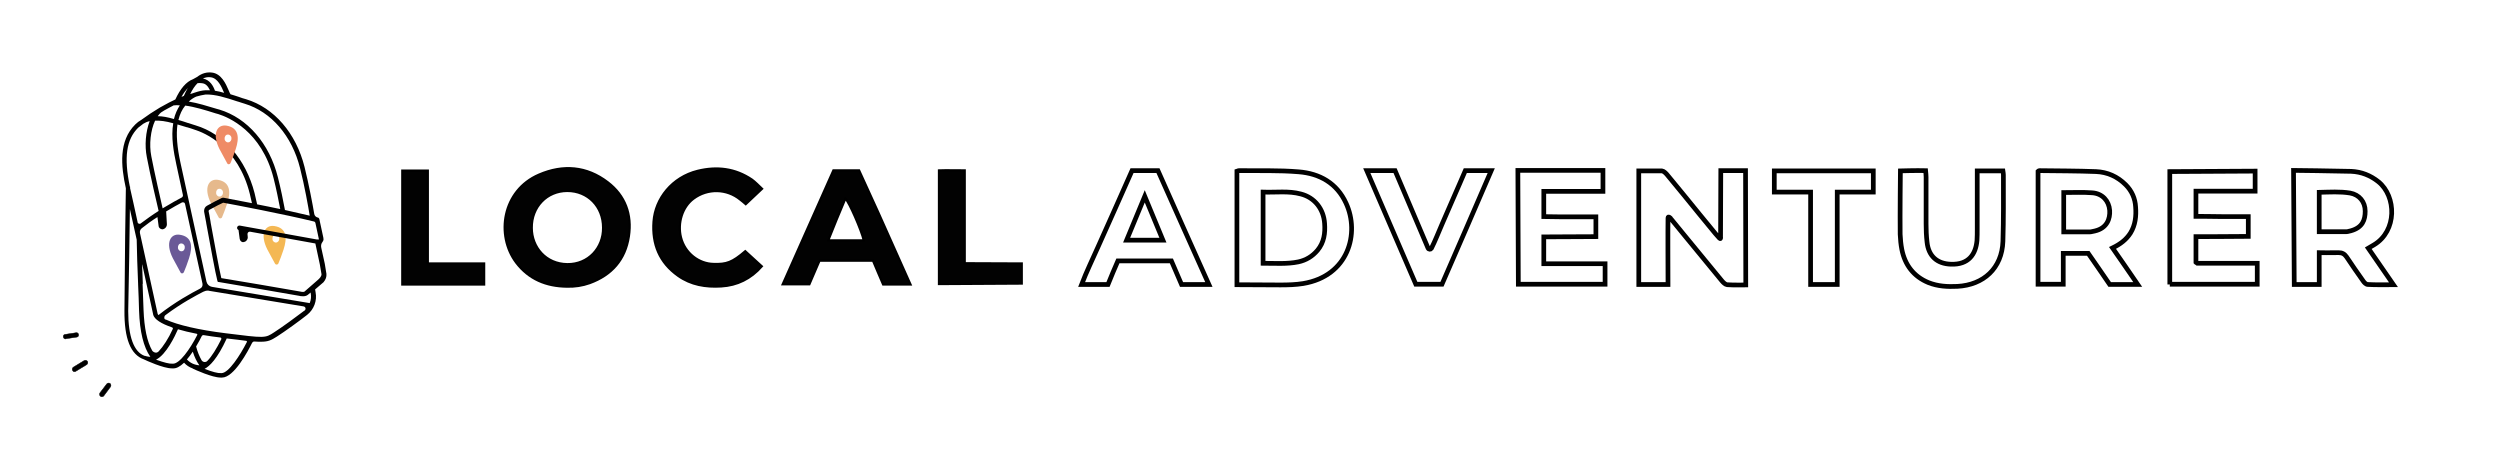 <?xml version="1.0" encoding="utf-8"?>
<!-- Generator: Adobe Illustrator 22.1.0, SVG Export Plug-In . SVG Version: 6.00 Build 0)  -->
<svg version="1.1" id="Layer_1" xmlns="http://www.w3.org/2000/svg" xmlns:xlink="http://www.w3.org/1999/xlink" x="0px" y="0px"
	 width="1060.7px" height="190.4px" viewBox="0 0 1060.7 190.4" style="enable-background:new 0 0 1060.7 190.4;"
	 xml:space="preserve">
<style type="text/css">
	.st0{fill:none;stroke:#000000;stroke-width:2;stroke-miterlimit:10;}
	.st1{fill:#020202;}
	.st2{fill:none;stroke:#000000;stroke-width:0.97;stroke-miterlimit:10;}
	.st3{fill:none;stroke:#000000;stroke-width:0.186;stroke-miterlimit:10;}
	.st4{fill:#E6B98C;}
	.st5{fill:#6A5997;}
	.st6{fill:#F4B854;}
	.st7{fill:#EF8B66;}
</style>
<path class="st0" d="M707.7,92.4c-0.1,5.3,0,23.5,0,28.3h-12.4V72.5l9.8,0c0.8,0.1,1.6,0.9,2.2,1.6c4.6,5.5,9.1,11.1,13.6,16.6
	c2.3,2.8,4.6,5.6,6.9,8.4c0.5,0.6,1.6,1.8,1.6,1.8s0.8,1,0.6-0.4l0.1-28.1h10.5l0.1,48.5c0,0-5.3,0.1-7.9-0.1
	c-0.8-0.1-1.6-0.9-2.2-1.6c-5.2-6.3-10.4-12.7-15.7-19.1c-2-2.4-3.9-4.8-5.9-7.2C708.9,92.5,707.7,91.6,707.7,92.4z"/>
<path class="st0" d="M524.8,120.8V72.7c0.4-0.1,0.6-0.4,0.9-0.3c8.4,0.1,16.9-0.2,25.3,0.5c8.9,0.7,16.2,4.8,20.1,13.3
	c5.9,12.7,1.1,30.9-18.2,34.1c-3.1,0.5-6.4,0.6-9.6,0.6C537.3,120.9,531.2,120.8,524.8,120.8z M535.9,111.7c5.2,0,10.2,0.4,15-0.6
	c3.2-0.7,5.9-2.3,8.1-4.9c2.8-3.4,3.3-7.3,3-11.4c-0.4-6.1-4.2-11-10.1-12.5c-5.2-1.4-10.5-0.6-16-0.8V111.7z"/>
<path class="st1" d="M240.5,121.6c-8.7-0.1-16.1-3.1-21.5-10.2c-8.7-11.6-5.9-30.6,9.7-37.3c10.2-4.4,20.2-3.6,29.1,3.2
	c7.5,5.7,10.4,13.7,9,23c-1.5,9.9-7.3,16.4-16.6,19.8C247.1,121.2,243.9,121.7,240.5,121.6 M255.9,96.6c0-9-6.5-15.6-15.2-15.6
	c-8.7,0-15.2,6.8-15.1,15.7c0,8.2,6,15.3,15.1,15.4C249.6,112.2,256,105.2,255.9,96.6"/>
<path class="st2" d="M240.5,121.6c-8.7-0.1-16.1-3.1-21.5-10.2c-8.7-11.6-5.9-30.6,9.7-37.3c10.2-4.4,20.2-3.6,29.1,3.2
	c7.5,5.7,10.4,13.7,9,23c-1.5,9.9-7.3,16.4-16.6,19.8C247.1,121.2,243.9,121.7,240.5,121.6z M255.9,96.6c0-9-6.5-15.6-15.2-15.6
	c-8.7,0-15.2,6.8-15.1,15.7c0,8.2,6,15.3,15.1,15.4C249.6,112.2,256,105.2,255.9,96.6z"/>
<path class="st0" d="M886,107.5h-10.6v13.1h-10.7V72.7c0,0,0.3-0.3,0.6-0.3c8,0.1,16,0.1,24,0.4c4.8,0.2,9.1,2.1,12.6,5.6
	c2.6,2.6,4,5.8,4.2,9.4c0.3,3.9-0.1,7.7-2.2,11.1c-1.8,2.8-4.3,4.7-7.6,6.3c3.6,5.2,7.1,10.2,10.7,15.5h-11.9
	C892.2,116.4,889.1,112,886,107.5z M875.6,81.7v16.7c3.8,0,7.4,0,11,0c0.7,0,1.5-0.3,2.2-0.4c5.2-1.2,6.5-5.2,6.3-8.7
	c-0.3-4.1-3.1-7.2-7.4-7.5C883.7,81.5,879.8,81.7,875.6,81.7z"/>
<path class="st0" d="M973.1,72.3c0,0,18.1,0.2,24.5,0.4c4.3,0.2,8.1,1.7,11.5,4.4c7.7,6.2,8,20.9-1.9,26.8c-0.7,0.4-1.4,0.8-2.4,1.4
	c3.5,5.1,7,10.1,10.7,15.5c-3.9,0-7.4,0.1-10.9-0.1c-0.7,0-1.5-0.8-1.9-1.4c-2.4-3.4-4.8-6.8-7.1-10.3c-0.9-1.3-1.9-1.8-3.4-1.8
	c-2.6,0.1-8.2,0-8.2,0v13.5h-10.6L973.1,72.3z M984,98.3c4,0,7.8,0,11.6,0c0.6,0,1.2-0.3,1.9-0.4c4.9-1.4,6-4.6,6-8.3
	c0-4-2.5-7-6.4-7.7c-4.3-0.7-8.6-0.4-13.1-0.3V98.3z"/>
<path class="st0" d="M920.6,120.7V72.8l36.2-0.2v8.5h-12.6h-12.5v10.7c0,0,7.5,0,11.2,0.1c3.6,0,7.2,0,11,0v8.4
	c-7.4,0.1-22.2,0.1-22.2,0.1s0,7.4,0,10.9c0.1,0.1,0.2,0.1,0.2,0.2c0.1,0.1,0.3,0.2,0.3,0.2l25.5,0v8.9H920.6z"/>
<path class="st0" d="M681,111.9v8.7h-36.8L644,72.3h36.1v8.9H655v10.7c0,0,4.8,0.1,7.2,0.1c2.5,0,4.9,0,7.4,0h7.5v8.4
	c-7.4,0.1-14.7,0-22.1,0.1v11.4c4.4,0,8.8,0,13.1,0C672.3,111.9,676.6,111.9,681,111.9z"/>
<path class="st0" d="M839.1,72.5h10.7c0.1,0.7,0.2,1.2,0.2,1.7c0,9.4,0.1,18.8-0.2,28.2c-0.4,11.4-8.2,18.5-19.3,19.1
	c-4.2,0.2-8.3,0-12.3-1.6c-6.3-2.6-10-7.5-11.3-14.1c-0.4-2.1-0.6-4.2-0.7-6.4c-0.1-8.3,0.1-26.9,0.1-26.9s7-0.2,10.7-0.1
	c0.1,1.1,0.2,1.9,0.2,2.7c0,6.6,0,13.3,0,19.9c0,2.6,0.1,5.1,0.4,7.7c0.6,5.9,4.2,9.2,10.1,9.4c7.6,0.3,10.6-4.3,11.1-10.1
	c0.1-1.6,0.1-3.2,0.1-4.8c0-7.1,0-14.1,0-21.2V72.5z"/>
<path class="st0" d="M480.3,72.4h11c7.1,16,14.3,32,21.6,48.3h-11.6c-1.4-3.2-2.8-6.6-4.3-10h-22.7c-1.4,3.2-2.8,6.5-4.2,10h-11.2
	c2.1-5.5,4.7-10.8,7-16c2.4-5.4,4.8-10.7,7.2-16.1C475.5,83.2,477.9,77.8,480.3,72.4z M485.7,83.3l-7.7,18.6h15.4
	c-2.6-6.2-5-12.1-7.7-18.6C485.7,83.3,485.7,83.3,485.7,83.3z"/>
<path class="st1" d="M386.3,120.7h-11.6c-0.7-1.6-1.4-3.2-2.1-4.9c-0.7-1.7-1.4-3.3-2.2-5.2h-22.7c-1.4,3.2-2.8,6.6-4.3,10h-11.3
	c7.2-16.1,21.5-48.3,21.5-48.3h11C364.7,72.4,379,104.3,386.3,120.7 M366.5,102c-1-4.3-6.2-16.2-7.8-17.8
	c-2.5,5.9-4.9,11.7-7.3,17.8H366.5z"/>
<path class="st2" d="M386.3,120.7h-11.6c-0.7-1.6-1.4-3.2-2.1-4.9c-0.7-1.7-1.4-3.3-2.2-5.2h-22.7c-1.4,3.2-2.8,6.6-4.3,10h-11.3
	c7.2-16.1,21.5-48.3,21.5-48.3h11C364.7,72.4,379,104.3,386.3,120.7z M366.5,102c-1-4.3-6.2-16.2-7.8-17.8
	c-2.5,5.9-4.9,11.7-7.3,17.8H366.5z"/>
<path class="st0" d="M579.9,72.4h12c4.6,10.9,9.2,21.7,14,32.9c0.3,0.6,1.1,0.6,1.4,0.1c1.7-3.4,3-6.8,4.4-10
	c1.7-3.8,3.3-7.7,5-11.5c1.7-3.8,3.3-7.6,5-11.5h11c-7,16.2-13.9,32.2-20.9,48.2h-11.1C593.8,104.6,586.9,88.6,579.9,72.4z"/>
<path class="st1" d="M323.3,80.1c-2.4,2.3-4.6,4.3-6.9,6.5c-0.8-0.7-1.5-1.3-2.3-1.9c-5.7-4.7-13.9-4.9-19.9-0.4
	c-4.7,3.5-6.8,10.3-5.3,16.4c1.7,6.8,7.7,11.2,13.8,11.3c5.6,0.2,8-0.7,13.5-5.4c2.3,2.1,4.6,4.2,7,6.4c-4.7,5.3-10.4,8.1-17.2,8.5
	c-6.6,0.4-12.8-0.6-18.3-4.5c-7.9-5.6-11.1-13.4-10.4-23c0.7-9.7,7.8-18.8,18.7-21.5c8.2-2,15.9-1.1,23,3.7
	C320.4,77.2,321.7,78.6,323.3,80.1"/>
<path class="st2" d="M323.3,80.1c-2.4,2.3-4.6,4.3-6.9,6.5c-0.8-0.7-1.5-1.3-2.3-1.9c-5.7-4.7-13.9-4.9-19.9-0.4
	c-4.7,3.5-6.8,10.3-5.3,16.4c1.7,6.8,7.7,11.2,13.8,11.3c5.6,0.2,8-0.7,13.5-5.4c2.3,2.1,4.6,4.2,7,6.4c-4.7,5.3-10.4,8.1-17.2,8.5
	c-6.6,0.4-12.8-0.6-18.3-4.5c-7.9-5.6-11.1-13.4-10.4-23c0.7-9.7,7.8-18.8,18.7-21.5c8.2-2,15.9-1.1,23,3.7
	C320.4,77.2,321.7,78.6,323.3,80.1z"/>
<polygon class="st0" points="779.5,120.7 768.2,120.7 768.2,81.5 752.8,81.5 752.8,72.5 794.8,72.5 794.8,81.5 779.5,81.5 "/>
<polygon class="st1" points="170.7,72.4 181.5,72.4 181.5,111.8 205.4,111.8 205.4,120.7 170.7,120.7 "/>
<polygon class="st2" points="170.7,72.4 181.5,72.4 181.5,111.8 205.4,111.8 205.4,120.7 170.7,120.7 "/>
<path class="st1" d="M398.4,120.5V72.3c1.8-0.1,10.9,0,10.9,0l0,39.4l24.2,0.1v8.5L398.4,120.5z"/>
<path class="st2" d="M398.4,120.5V72.3c1.8-0.1,10.9,0,10.9,0l0,39.4l24.2,0.1v8.5L398.4,120.5z"/>
<path d="M27.8,143.8c-0.4,0-0.8-0.3-0.9-0.7c-0.2-0.5,0.1-1.1,0.6-1.2l4.6-0.7c0.5-0.2,1.1,0.1,1.2,0.6c0.2,0.5-0.1,1.1-0.6,1.2
	l-4.6,0.7C28,143.8,27.9,143.8,27.8,143.8"/>
<path class="st3" d="M27.8,143.8c-0.4,0-0.8-0.3-0.9-0.7c-0.2-0.5,0.1-1.1,0.6-1.2l4.6-0.7c0.5-0.2,1.1,0.1,1.2,0.6
	c0.2,0.5-0.1,1.1-0.6,1.2l-4.6,0.7C28,143.8,27.9,143.8,27.8,143.8z"/>
<path d="M31.5,157.7c-0.3,0-0.5-0.2-0.7-0.5c-0.3-0.5-0.1-1.1,0.3-1.4l4.6-2.8c0.5-0.3,1.1-0.1,1.4,0.3c0.3,0.5,0.1,1.1-0.3,1.4
	l-4.6,2.8C32,157.7,31.8,157.7,31.5,157.7"/>
<path class="st3" d="M31.5,157.7c-0.3,0-0.5-0.2-0.7-0.5c-0.3-0.5-0.1-1.1,0.3-1.4l4.6-2.8c0.5-0.3,1.1-0.1,1.4,0.3
	c0.3,0.5,0.1,1.1-0.3,1.4l-4.6,2.8C32,157.7,31.8,157.7,31.5,157.7z"/>
<path class="st4" d="M92.5,76.3c-3.9-0.6-6.3,3.3-3,9.9c1.4,2.6,2.6,4.8,3.3,6.1c0.3,0.5,1.1,0.5,1.4-0.1c0.6-1.4,1.5-3.7,2.2-5.9
	C98,81.5,97.7,77.2,92.5,76.3 M93.3,83.4c-0.8,0.1-1.6-0.6-1.6-1.5c-0.1-0.9,0.5-1.8,1.3-1.8c0.8-0.1,1.6,0.6,1.6,1.5
	C94.7,82.5,94.1,83.3,93.3,83.4"/>
<path class="st5" d="M76.3,99.6c-3.9-0.6-6.3,3.3-3,9.9c1.4,2.6,2.6,4.8,3.3,6.1c0.3,0.6,1.1,0.5,1.4-0.1c0.6-1.4,1.5-3.7,2.2-5.9
	C81.8,104.7,81.6,100.4,76.3,99.6 M77.1,106.6c-0.8,0.1-1.6-0.6-1.6-1.5c-0.1-0.9,0.5-1.8,1.3-1.8c0.8-0.1,1.6,0.6,1.6,1.5
	C78.5,105.7,77.9,106.6,77.1,106.6"/>
<path class="st6" d="M116.4,95.9c-3.9-0.6-6.3,3.3-3,9.9c1.4,2.6,2.6,4.8,3.3,6.1c0.3,0.5,1.1,0.5,1.4-0.1c0.6-1.4,1.5-3.7,2.2-5.9
	C121.9,101,121.7,96.7,116.4,95.9 M117.2,102.9c-0.8,0.1-1.6-0.6-1.6-1.5c-0.1-0.9,0.5-1.8,1.3-1.8c0.8-0.1,1.6,0.6,1.6,1.5
	C118.6,102,118,102.8,117.2,102.9"/>
<path d="M43.4,168.3c-0.3,0.1-0.6,0-0.8-0.2c-0.4-0.3-0.5-1-0.2-1.4l2.9-3.8c0.3-0.4,1-0.5,1.4-0.2c0.4,0.3,0.5,1,0.2,1.4L44,168
	C43.8,168.2,43.6,168.3,43.4,168.3"/>
<path class="st3" d="M43.4,168.3c-0.3,0.1-0.6,0-0.8-0.2c-0.4-0.3-0.5-1-0.2-1.4l2.9-3.8c0.3-0.4,1-0.5,1.4-0.2
	c0.4,0.3,0.5,1,0.2,1.4L44,168C43.8,168.2,43.6,168.3,43.4,168.3z"/>
<path d="M138.5,116.2l-0.7-4.3l-1.5-6.8c-0.2-0.9,0-1.8,0.5-2.4c0.1-0.1,0.2-0.3,0.3-0.5c0.2-0.4,0.2-0.8,0.1-1.3l-1.7-7.9
	c-0.1-0.4-0.4-0.7-0.7-0.7c-0.8-0.2-1.4-0.8-1.5-1.7c-0.6-3.6-2.3-12.6-4.1-19.8c-3.6-14.3-12.9-25.1-24.8-28.7
	c-1.1-0.3-2.1-0.6-3.1-1c-1.3-0.4-2.4-0.8-3.5-1.1l0,0c-0.2-0.3-0.5-0.9-0.8-1.7c-1.2-2.8-3.1-7-7-7.5c-2.2-0.3-4.4,0.3-6.3,1.8
	l-1.8,1c-2.9,1.1-5.4,4-7.5,8.6c-1.8,0.8-3.6,1.8-5.4,2.8l0,0c-0.4,0.2-0.7,0.4-1.1,0.6c-2.7,1.6-5.4,3.4-8,5.3
	c-0.9,0.5-1.7,1.1-2.5,1.9c-7.1,7-6.1,17.6-4,27.1c-0.1,3.3-0.5,32.9-0.6,51.8c-0.1,12,2.6,18.8,8.3,20.8l0,0
	c0.8,0.4,8.2,3.8,11.8,3.8c0.1,0,0.3,0,0.4,0c1.5,0.1,3-0.7,4.8-2.4c1,1.1,2.2,1.9,3.6,2.4l0.1,0.1c0.8,0.4,8.2,3.8,11.8,3.8
	c0.1,0,0.3,0,0.4,0c0.1,0,0.1,0,0.2,0c5.1,0,11-11.2,12.8-14.8c0.2-0.3,0.5-0.5,0.9-0.5c1.1,0.1,2,0.1,2.8,0.1
	c3.2,0,4.4-0.7,6.8-2.2c3.3-2.1,9.8-6.8,12.8-9.2c2.9-2.3,4.3-6,3.6-9.6l-0.2-1.2l3.5-3l0.1-0.1
	C138.2,118.6,138.6,117.5,138.5,116.2 M81.8,149.2c0.7,2.3,1.7,4.3,2.8,5.8c-2.2-0.2-3.9-1-5.3-2.5
	C80.1,151.6,80.9,150.5,81.8,149.2 M75.5,139.7c2.3,0.7,4.9,1.3,7.9,1.9c0.2,0,0.4,0.3,0.3,0.5c-3.1,6.1-7.6,12.4-10.4,12.2l0,0
	l-0.1,0l-0.1,0v0c-1.2,0.1-3.6-0.5-6.9-1.7C70.5,150.5,74.3,142.5,75.5,139.7 M55.1,88.9L55.1,88.9c0-0.1,0-0.1,0-0.1
	c0.1,0.1,0.1,0.2,0.1,0.3l2.8,12.6c0.1,5.4,0.3,12.2,0.6,18.8l0,0.2c0.2,3.9,0.3,7.7,0.4,11.1c0.3,8.9,1.9,15.5,4.8,19.6
	c-0.5,0-1.1-0.1-1.9-0.3l-0.3-0.1l-0.2,0l0,0c-4.6-1.6-7-8.2-7-19C54.7,118.3,55,99.1,55.1,88.9 M66.9,49.3c0.6-0.8,1.2-1.5,1.9-1.9
	l0.2-0.1c0.2-0.1,0.4-0.3,0.6-0.4c1.4-0.8,2.8-1.5,4.1-2.2l0.2,0c0.7-0.1,1.5-0.1,2.4,0c-1.1,1.7-2,3.7-2.5,5.8
	C71.1,49.7,68.9,49.3,66.9,49.3 M91.2,38.5c-0.7-2-2.1-4.6-5.1-5.2c1.1-0.5,2.3-0.7,3.4-0.5c2.9,0.4,4.5,4,5.5,6.4
	c0,0.1,0.1,0.1,0.1,0.2C93.8,39,92.5,38.7,91.2,38.5 M60.6,120.4c-0.1-2.2-0.2-5.8-0.3-8.1c0,0,0-0.1,0-0.1c0,0,0.1,0.1,0.1,0.2
	l4.6,21.1l0,0.1c0.6,1.9,3.3,3.7,8,5.3c0.2,0.1,0.3,0.2,0.3,0.3c0.1,0.1,0.1,0.3,0,0.4c-1.8,4-4.1,7.5-6,9.5
	c-0.4,0.4-0.9,0.6-1.4,0.5c-0.5-0.1-1-0.4-1.3-0.8c-2.2-3.8-3.4-9.6-3.7-17.3c-0.1-3.4-0.3-7.1-0.4-11.1L60.6,120.4z M70.8,95
	l-0.3-5.3c2.8-1.7,5.2-3,6.7-3.8c0.2-0.1,0.5-0.1,0.8,0c0.3,0.1,0.4,0.3,0.5,0.6l7.4,33.8c0.2,0.9-0.2,1.8-1.1,2.2
	c-3.5,1.8-10.5,5.6-17.6,11.2c-0.1-0.2-0.2-0.4-0.3-0.5L59.4,99c-0.2-0.8,0.1-1.7,0.8-2.2c2-1.6,4.2-3.2,6.6-4.7l0.5,3.8
	c0.1,0.9,0.9,1.4,1.7,1.4C70.1,97.1,70.9,96.1,70.8,95 M79.8,52.2c-1.4-0.5-2.8-0.9-4.1-1.3c0.6-2.4,1.5-4.4,2.9-6.1
	c3.9,0.5,8.5,1.9,12.9,3.3l1.1,0.3c4.2,1.3,18.4,7.1,23.5,27.3c1.1,4.3,2.1,9.4,2.8,13c-3.1-0.7-6.4-1.3-9.8-2
	c-0.4-1.7-0.8-3.4-1.1-4.8C104.3,67.6,95,56.8,83,53.2c-1.1-0.3-2.1-0.7-3.1-1L79.8,52.2z M120.9,89.1c-0.7-3.8-1.8-9.2-3-13.9
	c-3.6-14.3-12.9-25.1-24.8-28.7L92,46.2c-4-1.2-8.1-2.5-11.9-3.1c0.9-0.9,2-1.6,3.1-2.1c1.3-0.4,2.7-0.7,4-0.9c0.1,0,0.2,0,0.2,0
	c3.9-0.1,8.4,1.3,13.2,2.9l0.7,0.2c1,0.3,1.4,0.5,2.5,0.8c11.3,3.4,20.1,13.7,23.5,27.3c1.9,7.4,3.6,17,4.1,20.2
	C128.5,90.8,124.9,90,120.9,89.1 M89.1,38.3c-0.4,0-0.8,0-1.1,0c0,0-0.6,0-0.9,0c-1.5,0.1-2.7,0.4-4.5,1c-0.6,0.2-1.2,0.4-1.9,0.6
	c0.9-1.9,2-3.5,3.1-4.6c0.6-0.1,1.2-0.1,1.8,0C87.1,35.4,88.1,36.3,89.1,38.3 M77,41.1c0.8-1.5,1.8-2.8,2.7-3.8
	c-0.6,1-1.1,2.1-1.7,3.4C77.8,40.8,77.4,40.9,77,41.1 M74.8,69.7c0.6,2.6,1.6,7.3,2.8,13c0.1,0.4-0.1,0.9-0.5,1.1
	c-1.5,0.8-4.5,2.4-8.1,4.6c-0.7-3.1-3.6-15.7-4.8-22.1c-1-5-0.3-11.1,1.6-15.1c2.1-0.1,4.5,0.2,7.7,1.1
	C72.5,58.1,73.7,64.6,74.8,69.7 M62.3,66.7c1.3,7,4.6,21.2,5,22.8c-2.7,1.7-5.2,3.5-7.6,5.3c-0.2,0.2-0.5,0.2-0.8,0.1
	c-0.3-0.1-0.5-0.3-0.5-0.6c-1.3-6.1-2.5-11.3-3.1-14l-0.1-0.4l0-0.7l-0.1,0c-2.6-12.5-1.5-20,3.5-25c0.7-0.5,1.4-1.1,2.2-1.7
	c0.8-0.5,1.7-0.9,2.7-1.1C61.8,55.9,61.3,61.7,62.3,66.7 M69.7,134.8c0-0.4,0.1-0.8,0.5-1.1c6.9-5.2,13.5-8.6,16-9.9
	c0.6-0.3,1.3-0.5,1.9-0.5c0.2,0,0.5,0,0.7,0.1l40,6.6c0.4,0.1,0.7,0.3,0.8,0.7c0.1,0.4,0,0.7-0.3,1l0,0c-0.1,0.1-0.2,0.2-0.3,0.2
	c-3,2.3-9.4,7-12.7,9.1c-3.8,2.5-3.8,2.5-20.5,0.4c-11.4-1.4-20.4-3.5-25.4-5.8C70,135.6,69.7,135.3,69.7,134.8 M76.6,69.2
	c-1.5-6.8-1.9-12.2-1.3-16.4c1.3,0.4,2.7,0.8,4,1.2l0.1,0c1,0.3,2,0.6,3.1,1c4.2,1.3,18.5,7.1,23.5,27.3c0.3,1.2,0.6,2.5,0.9,3.9
	c-5.7-1.1-10.3-2-12-2.3c-0.2,0-0.3,0-0.5,0l0,0L94.2,84c-0.2,0-0.4,0.1-0.5,0.2c-1,0.5-3.1,1.5-5.9,3.1c-0.9,0.5-1.3,1.5-1.2,2.5
	c0.2,1,0.5,2.7,0.9,4.8l0,0.1c1.5,8.2,4,21.8,4.7,24.3l0.2,0.6l0.7,0.1c5.2,0.9,31.2,5.3,33.8,5.8c0.3,0.1,0.9,0.2,1.7,0.2
	c0.8,0,1.5-0.2,2-0.6l1.2-1l0,0.1c0.3,1.5,0.2,3-0.4,4.4l-41.5-6.9c-1.1-0.2-2-1-2.3-2.2C85.6,110.3,78.5,77.7,76.6,69.2
	 M127.4,123.7L127.4,123.7c-2.6-0.5-31.4-5.4-33.5-5.7c-0.9-3.5-3.2-16.5-4.5-23.4l-0.1-0.7c-0.3-1.9-0.6-3.4-0.8-4.3
	c0-0.2,0.1-0.4,0.2-0.5c3-1.7,5.1-2.7,6-3.1c4.4,0.8,26,4.9,38.6,8c0.2,0.1,0.4,0.2,0.5,0.5l1.5,7c0,0,0,0.1,0,0.1c0,0-0.1,0-0.1,0
	l-0.2,0v0c-0.1,0-0.3,0-0.5,0c0,0,0,0-0.1,0l-32.7-5.9c-0.3,0-0.5,0-0.7,0.2c-0.2,0.1-0.4,0.4-0.4,0.6c-0.1,0.4,0.2,0.9,0.6,1.1
	l0.5,3.8c0.1,0.4,0.3,0.8,0.6,1c0.3,0.3,0.7,0.4,1.1,0.3c0.5-0.1,1-0.3,1.3-0.8c0.3-0.4,0.5-0.9,0.4-1.5l-0.1-1.1
	c0-0.6,0.5-1.1,1.1-1l27.7,5l1.9,8.9l0.7,4.1c0.1,0.7-0.6,1.7-1.7,2.6l-5.5,4.8C129.1,123.9,128.1,123.9,127.4,123.7 M86.5,142.2
	c2.2,0.4,4.6,0.7,7,1c0.3,0,0.5,0.4,0.4,0.7c-2,4-4.1,7.4-5.9,9.2c-0.3,0.4-0.8,0.5-1.3,0.5c-0.5-0.1-0.9-0.3-1.2-0.8
	c-0.9-1.6-1.7-3.5-2.3-5.8c1-1.7,1.9-3.3,2.4-4.4C85.8,142.3,86.1,142.1,86.5,142.2 M104.4,144.6c0.3,0,0.5,0.3,0.3,0.6
	c-2.8,5.5-7.7,13.1-10.7,13.1c0,0-0.1,0-0.1,0l0,0l-0.1,0l-0.1,0v0c-1.2,0.1-3.6-0.5-6.9-1.8c2.1-1.1,5.4-4.2,9.4-12.9
	C99.7,144,102.3,144.3,104.4,144.6"/>
<path class="st7" d="M96.1,53.3c-3.9-0.6-6.3,3.3-3,9.9c1.4,2.6,2.6,4.8,3.3,6.1c0.3,0.6,1.1,0.5,1.4-0.1c0.6-1.4,1.5-3.7,2.2-5.9
	C101.6,58.5,101.4,54.2,96.1,53.3 M96.9,60.4c-0.8,0.1-1.6-0.6-1.6-1.5c-0.1-0.9,0.5-1.8,1.3-1.8c0.8-0.1,1.6,0.6,1.6,1.5
	C98.3,59.5,97.7,60.3,96.9,60.4"/>
<g>
</g>
<g>
</g>
<g>
</g>
<g>
</g>
<g>
</g>
<g>
</g>
<g>
</g>
<g>
</g>
<g>
</g>
<g>
</g>
<g>
</g>
<g>
</g>
<g>
</g>
<g>
</g>
<g>
</g>
</svg>
